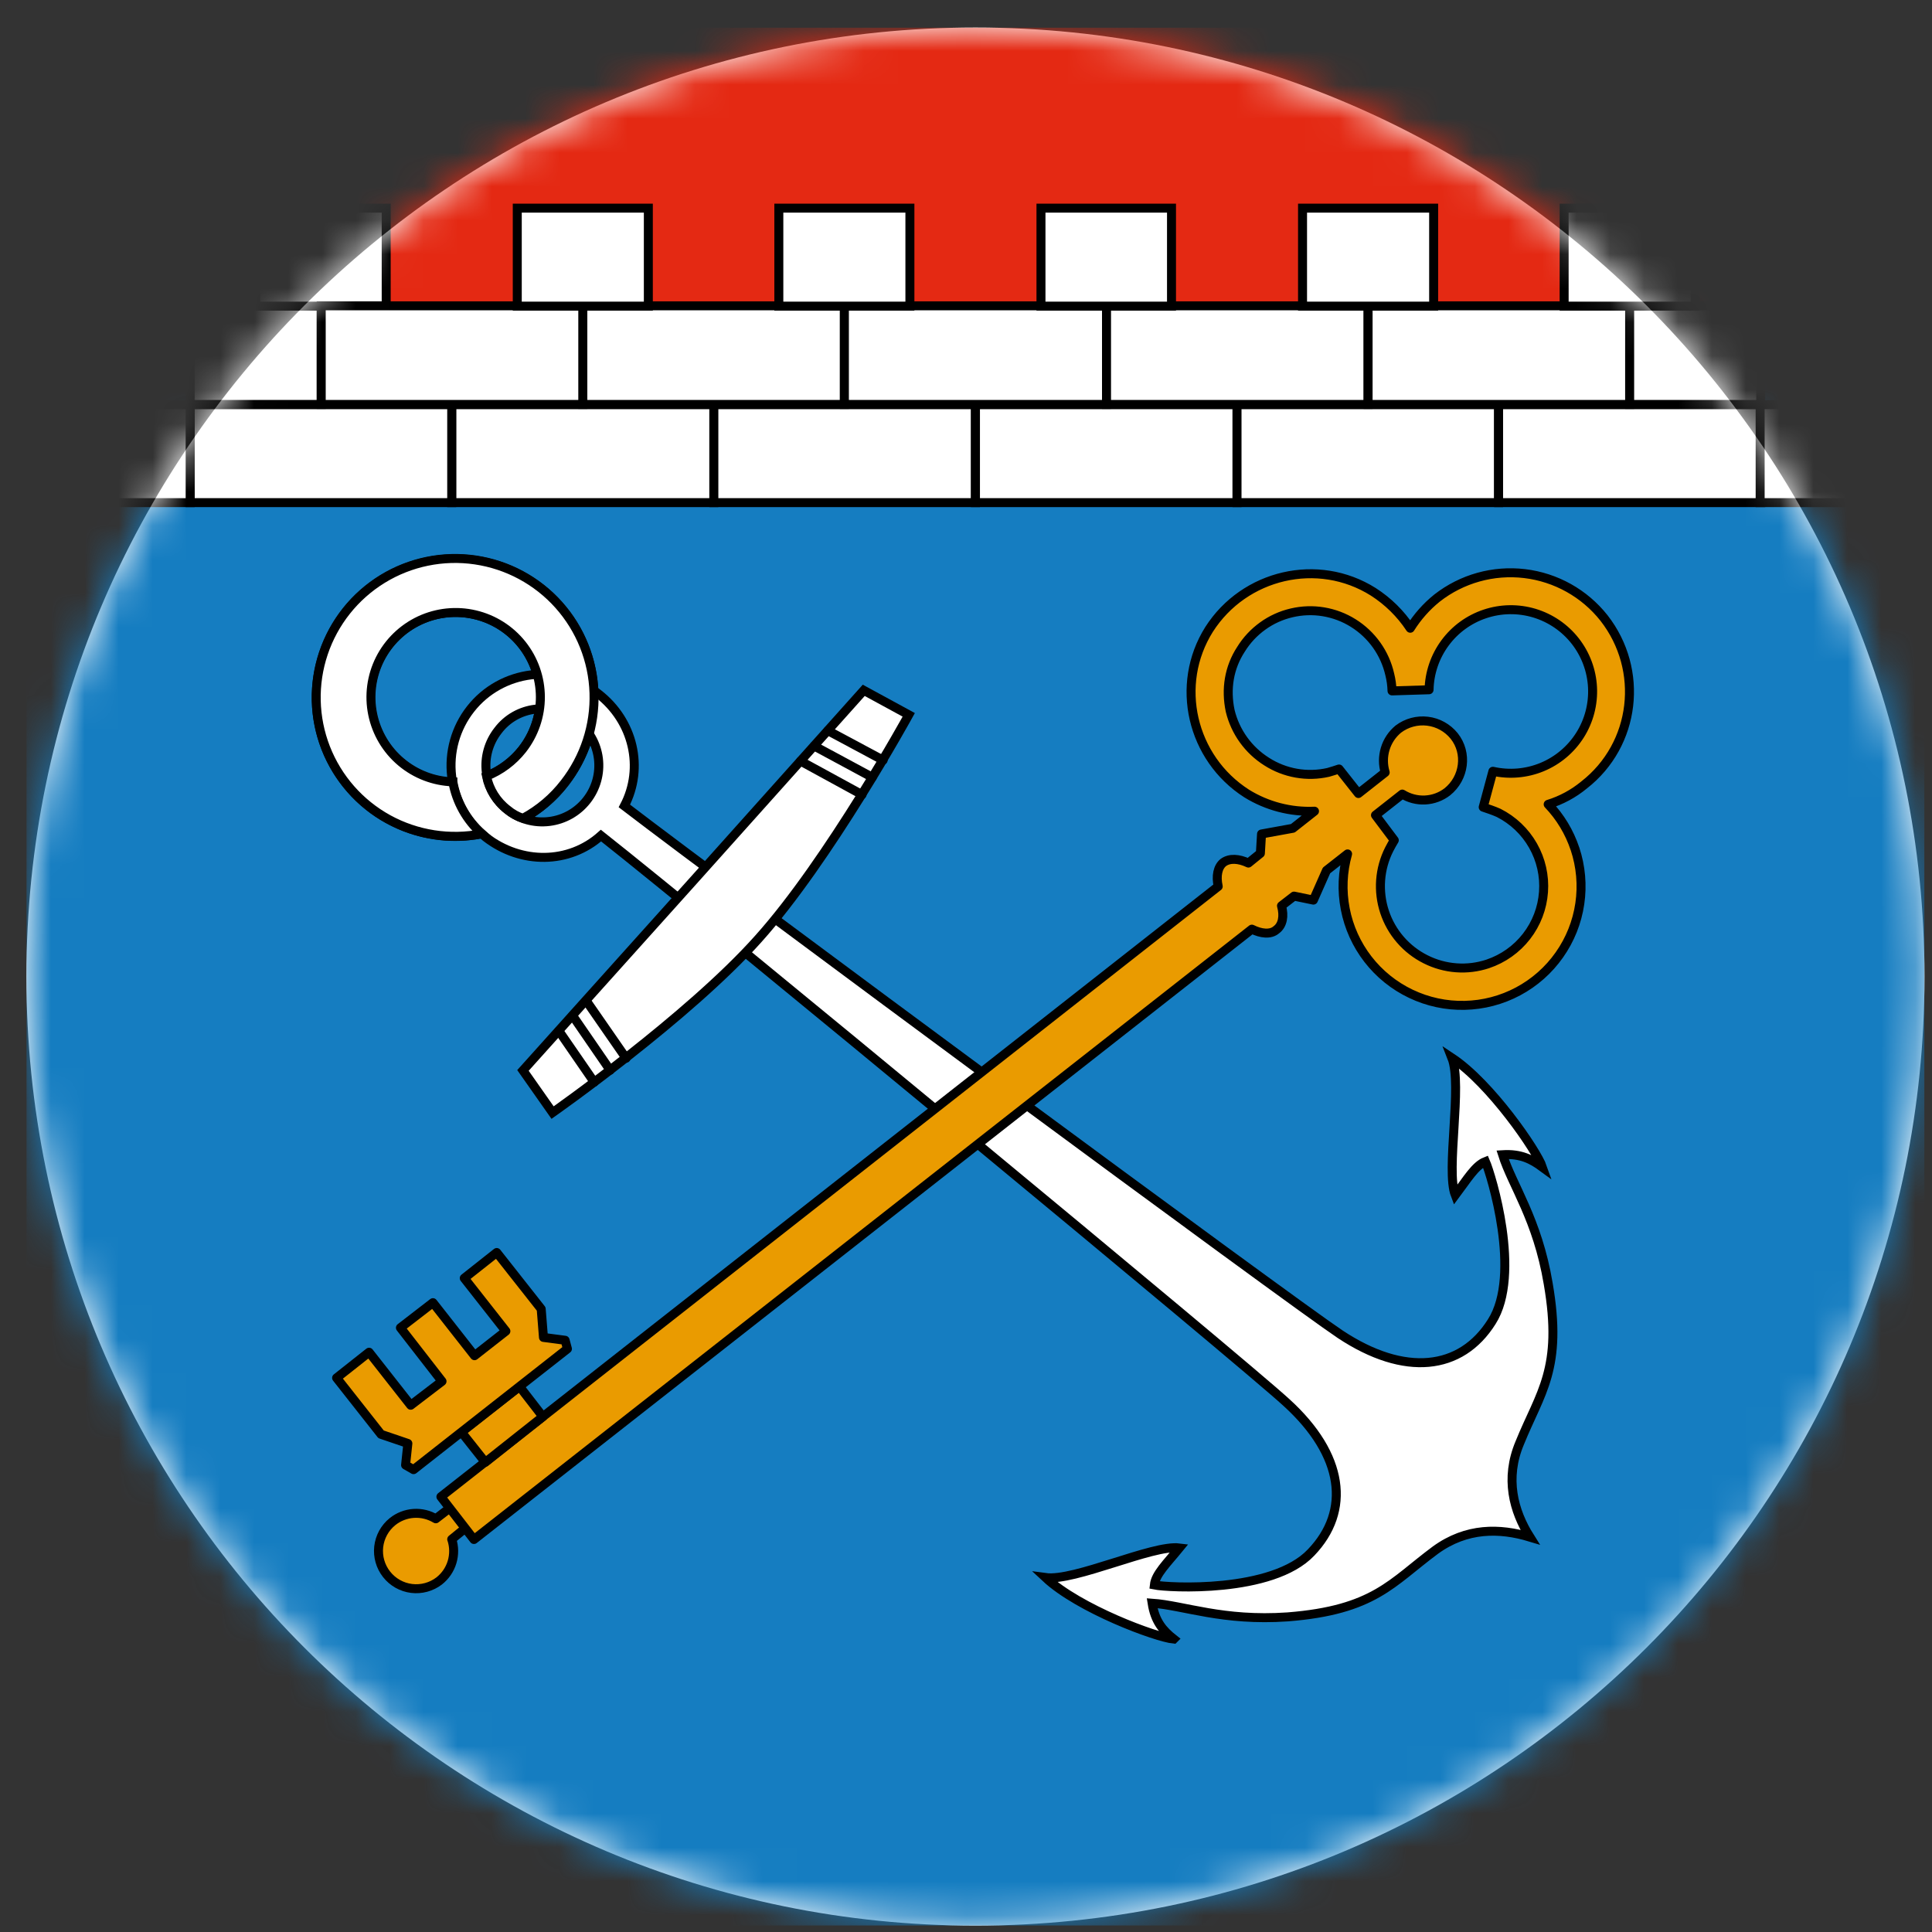<svg width="57" height="57" viewBox="0 0 57 57" fill="none" xmlns="http://www.w3.org/2000/svg">
<rect x="0" y="0" width="57" height="57" fill="#333333" stroke="none"/>
<g clip-path="url(#clip0_3856_1334)">
<path d="M56.779 28.812C56.779 13.348 44.243 0.812 28.779 0.812C13.315 0.812 0.779 13.348 0.779 28.812C0.779 44.276 13.315 56.812 28.779 56.812C44.243 56.812 56.779 44.276 56.779 28.812Z" fill="white"/>
<mask id="mask0_3856_1334" style="mask-type:alpha" maskUnits="userSpaceOnUse" x="0" y="0" width="57" height="57">
<circle cx="28.779" cy="28.812" r="28" fill="#D9D9D9"/>
</mask>
<g mask="url(#mask0_3856_1334)">
<path fill-rule="evenodd" clip-rule="evenodd" d="M58.441 2.336V48.512C58.441 54.149 54.242 58.249 48.462 58.249H35.431C31.166 58.249 29.002 61.203 28.612 63.555C28.223 61.203 26.058 58.249 21.771 58.249H8.761C2.981 58.249 -1.218 54.148 -1.218 48.512V2.336H58.441Z" fill="#157DC1"/>
<path fill-rule="evenodd" clip-rule="evenodd" d="M51.947 11.936H5.61V-1.797H51.947V11.936Z" fill="#E42913"/>
<path fill-rule="evenodd" clip-rule="evenodd" d="M21.061 14.829H13.327V11.938H21.061V14.829Z" fill="white" stroke="black" stroke-width="0.265" stroke-miterlimit="22.93" stroke-linecap="round"/>
<path fill-rule="evenodd" clip-rule="evenodd" d="M28.779 14.829H21.061V11.938H28.779V14.829Z" fill="white" stroke="black" stroke-width="0.265" stroke-miterlimit="22.93" stroke-linecap="round"/>
<path fill-rule="evenodd" clip-rule="evenodd" d="M36.496 14.829H28.779V11.938H36.496V14.829Z" fill="white" stroke="black" stroke-width="0.265" stroke-miterlimit="22.93" stroke-linecap="round"/>
<path fill-rule="evenodd" clip-rule="evenodd" d="M44.213 14.829H36.496V11.938H44.213V14.829Z" fill="white" stroke="black" stroke-width="0.265" stroke-miterlimit="22.93" stroke-linecap="round"/>
<path fill-rule="evenodd" clip-rule="evenodd" d="M51.947 14.829H44.213V11.938H51.947V14.829Z" fill="white" stroke="black" stroke-width="0.265" stroke-miterlimit="22.93" stroke-linecap="round"/>
<path fill-rule="evenodd" clip-rule="evenodd" d="M13.327 14.829H5.61V11.938H13.327V14.829Z" fill="white" stroke="black" stroke-width="0.265" stroke-miterlimit="22.93" stroke-linecap="round"/>
<path fill-rule="evenodd" clip-rule="evenodd" d="M5.61 14.829H-2.107V11.938H5.61V14.829Z" fill="white" stroke="black" stroke-width="0.265" stroke-miterlimit="22.93" stroke-linecap="round"/>
<path fill-rule="evenodd" clip-rule="evenodd" d="M59.647 14.829H51.93V11.938H59.647V14.829Z" fill="white" stroke="black" stroke-width="0.265" stroke-miterlimit="22.93" stroke-linecap="round"/>
<path fill-rule="evenodd" clip-rule="evenodd" d="M24.912 11.932H17.194V9.023H24.912V11.932Z" fill="white" stroke="black" stroke-width="0.265" stroke-miterlimit="22.93" stroke-linecap="round"/>
<path fill-rule="evenodd" clip-rule="evenodd" d="M32.646 11.932H24.912V9.023H32.646V11.932Z" fill="white" stroke="black" stroke-width="0.265" stroke-miterlimit="22.93" stroke-linecap="round"/>
<path fill-rule="evenodd" clip-rule="evenodd" d="M40.363 11.932H32.646V9.023H40.363V11.932Z" fill="white" stroke="black" stroke-width="0.265" stroke-miterlimit="22.93" stroke-linecap="round"/>
<path fill-rule="evenodd" clip-rule="evenodd" d="M48.08 11.932H40.363V9.023H48.08V11.932Z" fill="white" stroke="black" stroke-width="0.265" stroke-miterlimit="22.93" stroke-linecap="round"/>
<path fill-rule="evenodd" clip-rule="evenodd" d="M51.947 11.932H48.08V9.023H51.947V11.932Z" fill="white" stroke="black" stroke-width="0.265" stroke-miterlimit="22.93" stroke-linecap="round"/>
<path fill-rule="evenodd" clip-rule="evenodd" d="M9.477 11.932H5.61V9.023H9.477V11.932Z" fill="white" stroke="black" stroke-width="0.265" stroke-miterlimit="22.93" stroke-linecap="round"/>
<path fill-rule="evenodd" clip-rule="evenodd" d="M11.394 9.032H7.543V6.141H11.394V9.032Z" fill="white" stroke="black" stroke-width="0.265" stroke-miterlimit="22.93" stroke-linecap="round"/>
<path fill-rule="evenodd" clip-rule="evenodd" d="M17.194 11.932H9.477V9.023H17.194V11.932Z" fill="white" stroke="black" stroke-width="0.265" stroke-miterlimit="22.93" stroke-linecap="round"/>
<path fill-rule="evenodd" clip-rule="evenodd" d="M19.128 9.032H15.261V6.141H19.128V9.032Z" fill="white" stroke="black" stroke-width="0.265" stroke-miterlimit="22.93" stroke-linecap="round"/>
<path fill-rule="evenodd" clip-rule="evenodd" d="M26.845 9.032H22.978V6.141H26.845V9.032Z" fill="white" stroke="black" stroke-width="0.265" stroke-miterlimit="22.93" stroke-linecap="round"/>
<path fill-rule="evenodd" clip-rule="evenodd" d="M34.563 9.032H30.712V6.141H34.563V9.032Z" fill="white" stroke="black" stroke-width="0.265" stroke-miterlimit="22.93" stroke-linecap="round"/>
<path fill-rule="evenodd" clip-rule="evenodd" d="M42.297 9.032H38.429V6.141H42.297V9.032Z" fill="white" stroke="black" stroke-width="0.265" stroke-miterlimit="22.93" stroke-linecap="round"/>
<path fill-rule="evenodd" clip-rule="evenodd" d="M50.014 9.032H46.147V6.141H50.014V9.032Z" fill="white" stroke="black" stroke-width="0.265" stroke-miterlimit="22.93" stroke-linecap="round"/>
<path fill-rule="evenodd" clip-rule="evenodd" d="M11.461 19.034C11.869 18.51 12.469 18.17 13.128 18.088C13.787 18.006 14.451 18.189 14.975 18.597C15.499 19.005 15.84 19.605 15.922 20.264C16.003 20.922 15.82 21.587 15.412 22.111C14.555 23.204 12.974 23.406 11.899 22.548C11.638 22.347 11.42 22.096 11.257 21.81C11.094 21.524 10.99 21.209 10.949 20.882C10.908 20.556 10.933 20.224 11.021 19.907C11.108 19.59 11.258 19.294 11.461 19.035V19.034ZM10.906 23.809C11.545 24.307 12.317 24.606 13.125 24.666C13.933 24.726 14.74 24.545 15.445 24.146C16.151 23.747 16.722 23.148 17.086 22.424C17.451 21.701 17.593 20.886 17.494 20.081C17.395 19.277 17.06 18.52 16.531 17.907C16.003 17.293 15.303 16.85 14.523 16.633C13.742 16.417 12.915 16.437 12.145 16.691C11.376 16.944 10.699 17.42 10.2 18.059C9.869 18.483 9.624 18.968 9.481 19.486C9.337 20.004 9.296 20.546 9.362 21.08C9.428 21.614 9.598 22.13 9.863 22.598C10.128 23.066 10.482 23.478 10.906 23.809Z" fill="white" stroke="black" stroke-width="0.265" stroke-miterlimit="22.93" stroke-linecap="round"/>
<path fill-rule="evenodd" clip-rule="evenodd" d="M34.63 48.358C34.31 48.106 34.075 47.837 33.991 47.299C34.932 47.366 36.075 47.837 37.992 47.703C40.548 47.501 41.052 46.694 42.347 45.735C43.271 45.063 44.247 45.08 45.138 45.349C44.65 44.575 44.398 43.617 44.835 42.575C45.441 41.078 46.113 40.389 45.676 37.867C45.357 35.967 44.617 34.975 44.331 34.067C44.869 34.034 45.188 34.202 45.508 34.437C45.34 33.95 43.978 31.966 42.835 31.209C43.154 32.016 42.65 34.522 42.935 35.261C43.288 34.791 43.524 34.387 43.826 34.269C43.994 34.656 44.902 37.598 44.011 38.994C43.103 40.44 41.439 40.624 39.539 39.364C38.076 38.389 21.649 26.25 18.421 23.778C19.009 22.652 18.69 21.273 17.648 20.466C16.488 19.541 14.79 19.759 13.882 20.919C13.441 21.481 13.241 22.195 13.326 22.905C13.411 23.614 13.774 24.261 14.335 24.703C15.378 25.509 16.79 25.493 17.731 24.652C20.926 27.174 36.663 40.187 37.957 41.381C39.656 42.928 39.858 44.576 38.681 45.803C37.537 47.014 34.461 46.845 34.057 46.762C34.091 46.442 34.427 46.123 34.797 45.669C34.007 45.568 31.703 46.661 30.846 46.543C31.838 47.468 34.108 48.309 34.629 48.359L34.63 48.358ZM17.312 23.609C17.04 23.957 16.641 24.183 16.203 24.236C15.764 24.29 15.322 24.167 14.975 23.895C14.627 23.623 14.402 23.224 14.348 22.785C14.294 22.347 14.417 21.906 14.689 21.558C15.244 20.818 16.303 20.7 17.026 21.272C17.199 21.406 17.343 21.573 17.451 21.764C17.559 21.954 17.628 22.164 17.655 22.381C17.681 22.598 17.665 22.818 17.606 23.029C17.547 23.24 17.447 23.437 17.312 23.609V23.609Z" fill="white" stroke="black" stroke-width="0.265" stroke-miterlimit="22.93" stroke-linecap="round"/>
<path fill-rule="evenodd" clip-rule="evenodd" d="M13.361 23.067C12.8 23.049 12.261 22.842 11.832 22.48C11.402 22.118 11.108 21.621 10.995 21.071C10.882 20.521 10.958 19.949 11.21 19.447C11.463 18.945 11.877 18.543 12.385 18.305C12.894 18.068 13.468 18.008 14.015 18.137C14.562 18.265 15.049 18.574 15.399 19.013C15.749 19.453 15.94 19.997 15.943 20.559C15.945 21.12 15.758 21.666 15.412 22.109C15.135 22.461 14.769 22.733 14.353 22.899C14.433 23.295 14.654 23.647 14.975 23.891C15.109 24.004 15.263 24.09 15.429 24.144C15.907 23.887 16.326 23.532 16.656 23.102C17.248 22.345 17.556 21.404 17.525 20.443C17.494 19.482 17.126 18.563 16.486 17.846C15.846 17.129 14.974 16.66 14.023 16.52C13.072 16.38 12.102 16.579 11.283 17.082C10.464 17.585 9.848 18.36 9.542 19.271C9.236 20.182 9.26 21.172 9.609 22.067C9.959 22.962 10.612 23.706 11.454 24.169C12.297 24.631 13.275 24.783 14.218 24.598C13.768 24.2 13.465 23.66 13.361 23.068V23.067Z" fill="white" stroke="black" stroke-width="0.265" stroke-miterlimit="22.93" stroke-linecap="round"/>
<path fill-rule="evenodd" clip-rule="evenodd" d="M22.373 27.698C20.305 30.018 16.303 32.825 16.303 32.825L15.429 31.581L20.456 25.983L25.483 20.367L26.811 21.09C26.811 21.09 24.457 25.378 22.373 27.698V27.698Z" fill="white" stroke="black" stroke-width="0.265" stroke-miterlimit="22.93" stroke-linecap="round"/>
<path fill-rule="evenodd" clip-rule="evenodd" d="M24.424 21.555L26.055 22.429L24.424 21.555Z" fill="white"/>
<path d="M24.424 21.555L26.055 22.429" stroke="black" stroke-width="0.265" stroke-miterlimit="22.93" stroke-linecap="round"/>
<path fill-rule="evenodd" clip-rule="evenodd" d="M24.02 22.008L25.736 22.933L24.02 22.008Z" fill="white"/>
<path d="M24.02 22.008L25.736 22.933" stroke="black" stroke-width="0.265" stroke-miterlimit="22.93" stroke-linecap="round"/>
<path fill-rule="evenodd" clip-rule="evenodd" d="M23.617 22.453L25.433 23.445L23.617 22.453Z" fill="white"/>
<path d="M23.617 22.453L25.433 23.445" stroke="black" stroke-width="0.265" stroke-miterlimit="22.93" stroke-linecap="round"/>
<path fill-rule="evenodd" clip-rule="evenodd" d="M16.488 30.414L17.531 31.927L16.488 30.414Z" fill="white"/>
<path d="M16.488 30.414L17.531 31.927" stroke="black" stroke-width="0.265" stroke-miterlimit="22.93" stroke-linecap="round"/>
<path fill-rule="evenodd" clip-rule="evenodd" d="M16.892 29.961L18.002 31.575L16.892 29.961Z" fill="white"/>
<path d="M16.892 29.961L18.002 31.575" stroke="black" stroke-width="0.265" stroke-miterlimit="22.93" stroke-linecap="round"/>
<path fill-rule="evenodd" clip-rule="evenodd" d="M17.295 29.523L18.472 31.221L17.295 29.523Z" fill="white"/>
<path d="M17.295 29.523L18.472 31.221" stroke="black" stroke-width="0.265" stroke-miterlimit="22.93" stroke-linecap="round"/>
<path fill-rule="evenodd" clip-rule="evenodd" d="M13.327 45.414L13.966 44.893L13.513 44.305L12.857 44.809C12.661 44.691 12.434 44.635 12.205 44.65C11.977 44.665 11.758 44.75 11.58 44.893C11.352 45.077 11.206 45.344 11.173 45.635C11.141 45.926 11.224 46.218 11.406 46.448C11.587 46.678 11.852 46.828 12.142 46.864C12.433 46.9 12.726 46.82 12.958 46.642C13.139 46.499 13.271 46.306 13.337 46.086C13.403 45.866 13.4 45.632 13.329 45.414L13.327 45.414Z" fill="#EA9B00" stroke="black" stroke-width="0.265" stroke-linecap="round" stroke-linejoin="round"/>
<path fill-rule="evenodd" clip-rule="evenodd" d="M46.466 25.042C46.303 24.552 46.033 24.103 45.676 23.73C46.063 23.611 46.422 23.417 46.735 23.159C48.265 21.965 48.517 19.763 47.323 18.233C46.746 17.504 45.905 17.034 44.982 16.923C44.059 16.813 43.13 17.072 42.397 17.645C42.086 17.895 41.819 18.197 41.607 18.535C41.322 18.104 40.95 17.738 40.514 17.459C38.884 16.433 36.715 16.938 35.672 18.569C34.646 20.2 35.151 22.369 36.782 23.412C37.381 23.782 38.078 23.964 38.782 23.933L38.143 24.437L37.219 24.605L37.185 25.177L36.832 25.463C36.546 25.328 36.277 25.312 36.093 25.446C35.924 25.581 35.874 25.849 35.941 26.152L13.008 44.159L13.983 45.42L36.934 27.413C37.202 27.548 37.488 27.581 37.657 27.43C37.842 27.295 37.892 27.026 37.808 26.724L38.178 26.438L38.749 26.556L39.136 25.681L39.758 25.193C39.608 25.722 39.584 26.278 39.689 26.818C39.793 27.358 40.023 27.865 40.359 28.3C40.695 28.734 41.129 29.084 41.625 29.32C42.121 29.557 42.665 29.674 43.215 29.661C43.764 29.649 44.303 29.508 44.788 29.249C45.273 28.99 45.69 28.622 46.006 28.172C46.323 27.723 46.529 27.206 46.609 26.662C46.689 26.118 46.64 25.563 46.467 25.042H46.466ZM43.894 28.438C43.594 28.537 43.279 28.577 42.964 28.553C42.65 28.53 42.343 28.445 42.061 28.303C41.777 28.161 41.524 27.965 41.316 27.725C41.108 27.485 40.949 27.206 40.849 26.904C40.749 26.603 40.71 26.285 40.733 25.968C40.756 25.651 40.842 25.342 40.985 25.059C41.036 24.958 41.086 24.874 41.136 24.79L40.581 24.05L41.372 23.428C41.574 23.553 41.809 23.614 42.046 23.602C42.284 23.59 42.512 23.506 42.7 23.361C43.204 22.957 43.305 22.218 42.902 21.713C42.707 21.472 42.426 21.315 42.119 21.278C41.811 21.24 41.501 21.324 41.254 21.511C41.071 21.663 40.936 21.864 40.868 22.092C40.799 22.319 40.799 22.561 40.867 22.789L40.077 23.411L39.506 22.688C39.405 22.721 39.304 22.755 39.186 22.788C38.877 22.858 38.558 22.866 38.246 22.811C37.934 22.756 37.636 22.64 37.37 22.469C36.83 22.129 36.444 21.592 36.294 20.972C36.159 20.333 36.26 19.695 36.613 19.156C36.779 18.887 36.997 18.654 37.254 18.469C37.51 18.284 37.801 18.152 38.109 18.081C38.417 18.009 38.736 17.998 39.047 18.05C39.359 18.102 39.658 18.215 39.926 18.383C40.196 18.552 40.43 18.772 40.615 19.032C40.8 19.292 40.931 19.585 41.002 19.896C41.034 20.057 41.056 20.22 41.069 20.384L42.162 20.35C42.172 19.853 42.337 19.37 42.632 18.97C42.927 18.569 43.339 18.269 43.811 18.112C44.283 17.954 44.793 17.947 45.27 18.09C45.746 18.234 46.167 18.521 46.474 18.913C46.781 19.305 46.959 19.782 46.984 20.279C47.009 20.776 46.88 21.269 46.614 21.69C46.347 22.111 45.958 22.439 45.498 22.63C45.038 22.82 44.531 22.864 44.045 22.755L43.759 23.814C43.91 23.865 44.062 23.915 44.213 23.982C44.639 24.197 44.993 24.533 45.229 24.949C45.465 25.364 45.573 25.84 45.538 26.316C45.504 26.793 45.33 27.249 45.037 27.626C44.744 28.004 44.346 28.286 43.893 28.438L43.894 28.438Z" fill="#EA9B00"/>
<path d="M46.466 25.042C46.303 24.552 46.033 24.103 45.676 23.73C46.063 23.611 46.422 23.417 46.735 23.159C48.265 21.965 48.517 19.763 47.323 18.233C46.746 17.504 45.905 17.034 44.982 16.923C44.059 16.813 43.13 17.072 42.397 17.645C42.086 17.895 41.819 18.197 41.607 18.535C41.322 18.104 40.95 17.738 40.514 17.459C38.884 16.433 36.715 16.938 35.672 18.569C34.646 20.2 35.151 22.369 36.782 23.412C37.381 23.782 38.078 23.964 38.782 23.933L38.143 24.437L37.219 24.605L37.185 25.177L36.832 25.463C36.546 25.328 36.277 25.312 36.093 25.446C35.924 25.581 35.874 25.849 35.941 26.152L13.008 44.159L13.983 45.42L36.934 27.413C37.202 27.548 37.488 27.581 37.657 27.43C37.842 27.295 37.892 27.026 37.808 26.724L38.178 26.438L38.749 26.556L39.136 25.681L39.758 25.193C39.608 25.722 39.584 26.278 39.689 26.818C39.793 27.358 40.023 27.865 40.359 28.3C40.695 28.734 41.129 29.084 41.625 29.32C42.121 29.557 42.665 29.674 43.215 29.661C43.764 29.649 44.303 29.508 44.788 29.249C45.273 28.99 45.69 28.622 46.006 28.172C46.323 27.723 46.529 27.206 46.609 26.662C46.689 26.118 46.64 25.563 46.467 25.042H46.466ZM43.894 28.438C43.594 28.537 43.279 28.577 42.964 28.553C42.65 28.53 42.343 28.445 42.061 28.303C41.777 28.161 41.524 27.965 41.316 27.725C41.108 27.485 40.949 27.206 40.849 26.904C40.749 26.603 40.71 26.285 40.733 25.968C40.756 25.651 40.842 25.342 40.985 25.059C41.036 24.958 41.086 24.874 41.136 24.79L40.581 24.05L41.372 23.428C41.574 23.553 41.809 23.614 42.046 23.602C42.284 23.59 42.512 23.506 42.7 23.361C43.204 22.957 43.305 22.218 42.902 21.713C42.707 21.472 42.426 21.315 42.119 21.278C41.811 21.24 41.501 21.324 41.254 21.511C41.071 21.663 40.936 21.864 40.868 22.092C40.799 22.319 40.799 22.561 40.867 22.789L40.077 23.411L39.506 22.688C39.405 22.721 39.304 22.755 39.186 22.788C38.877 22.858 38.558 22.866 38.246 22.811C37.934 22.756 37.636 22.64 37.37 22.469C36.83 22.129 36.444 21.592 36.294 20.972C36.159 20.333 36.26 19.695 36.613 19.156C36.779 18.887 36.997 18.654 37.254 18.469C37.51 18.284 37.801 18.152 38.109 18.081C38.417 18.009 38.736 17.998 39.047 18.05C39.359 18.102 39.658 18.215 39.926 18.383C40.196 18.552 40.43 18.772 40.615 19.032C40.8 19.292 40.931 19.585 41.002 19.896C41.042 20.056 41.065 20.219 41.069 20.384L42.162 20.35C42.172 19.853 42.337 19.37 42.632 18.97C42.927 18.569 43.339 18.269 43.811 18.112C44.283 17.954 44.793 17.947 45.27 18.09C45.746 18.234 46.167 18.521 46.474 18.913C46.781 19.305 46.959 19.782 46.984 20.279C47.009 20.776 46.88 21.269 46.614 21.69C46.347 22.111 45.958 22.439 45.498 22.63C45.038 22.82 44.531 22.864 44.045 22.755L43.759 23.814C43.91 23.865 44.062 23.915 44.213 23.982C44.639 24.197 44.993 24.533 45.229 24.949C45.465 25.364 45.573 25.84 45.538 26.316C45.504 26.793 45.33 27.249 45.037 27.626C44.744 28.004 44.346 28.286 43.893 28.438L43.894 28.438Z" stroke="black" stroke-width="0.265" stroke-linecap="round" stroke-linejoin="round"/>
<path fill-rule="evenodd" clip-rule="evenodd" d="M13.613 42.251L14.319 43.142L16.017 41.797L15.328 40.906L13.613 42.251Z" fill="#EA9B00" stroke="black" stroke-width="0.265" stroke-linecap="round" stroke-linejoin="round"/>
<path fill-rule="evenodd" clip-rule="evenodd" d="M16.673 39.542L16.034 39.458L15.967 38.618L14.655 36.953L13.697 37.71L14.925 39.273L14 39.997L12.773 38.433L11.814 39.173L13.041 40.753L12.117 41.459L10.889 39.895L9.931 40.652L11.242 42.317L12.033 42.586L11.966 43.224L12.201 43.359L16.741 39.795L16.673 39.542Z" fill="#EA9B00" stroke="black" stroke-width="0.265" stroke-linecap="round" stroke-linejoin="round"/>
</g>
</g>
<defs>
<clipPath id="clip0_3856_1334">
<rect width="56" height="56" fill="white" transform="translate(0.779 0.812)"/>
</clipPath>
</defs>
</svg>
